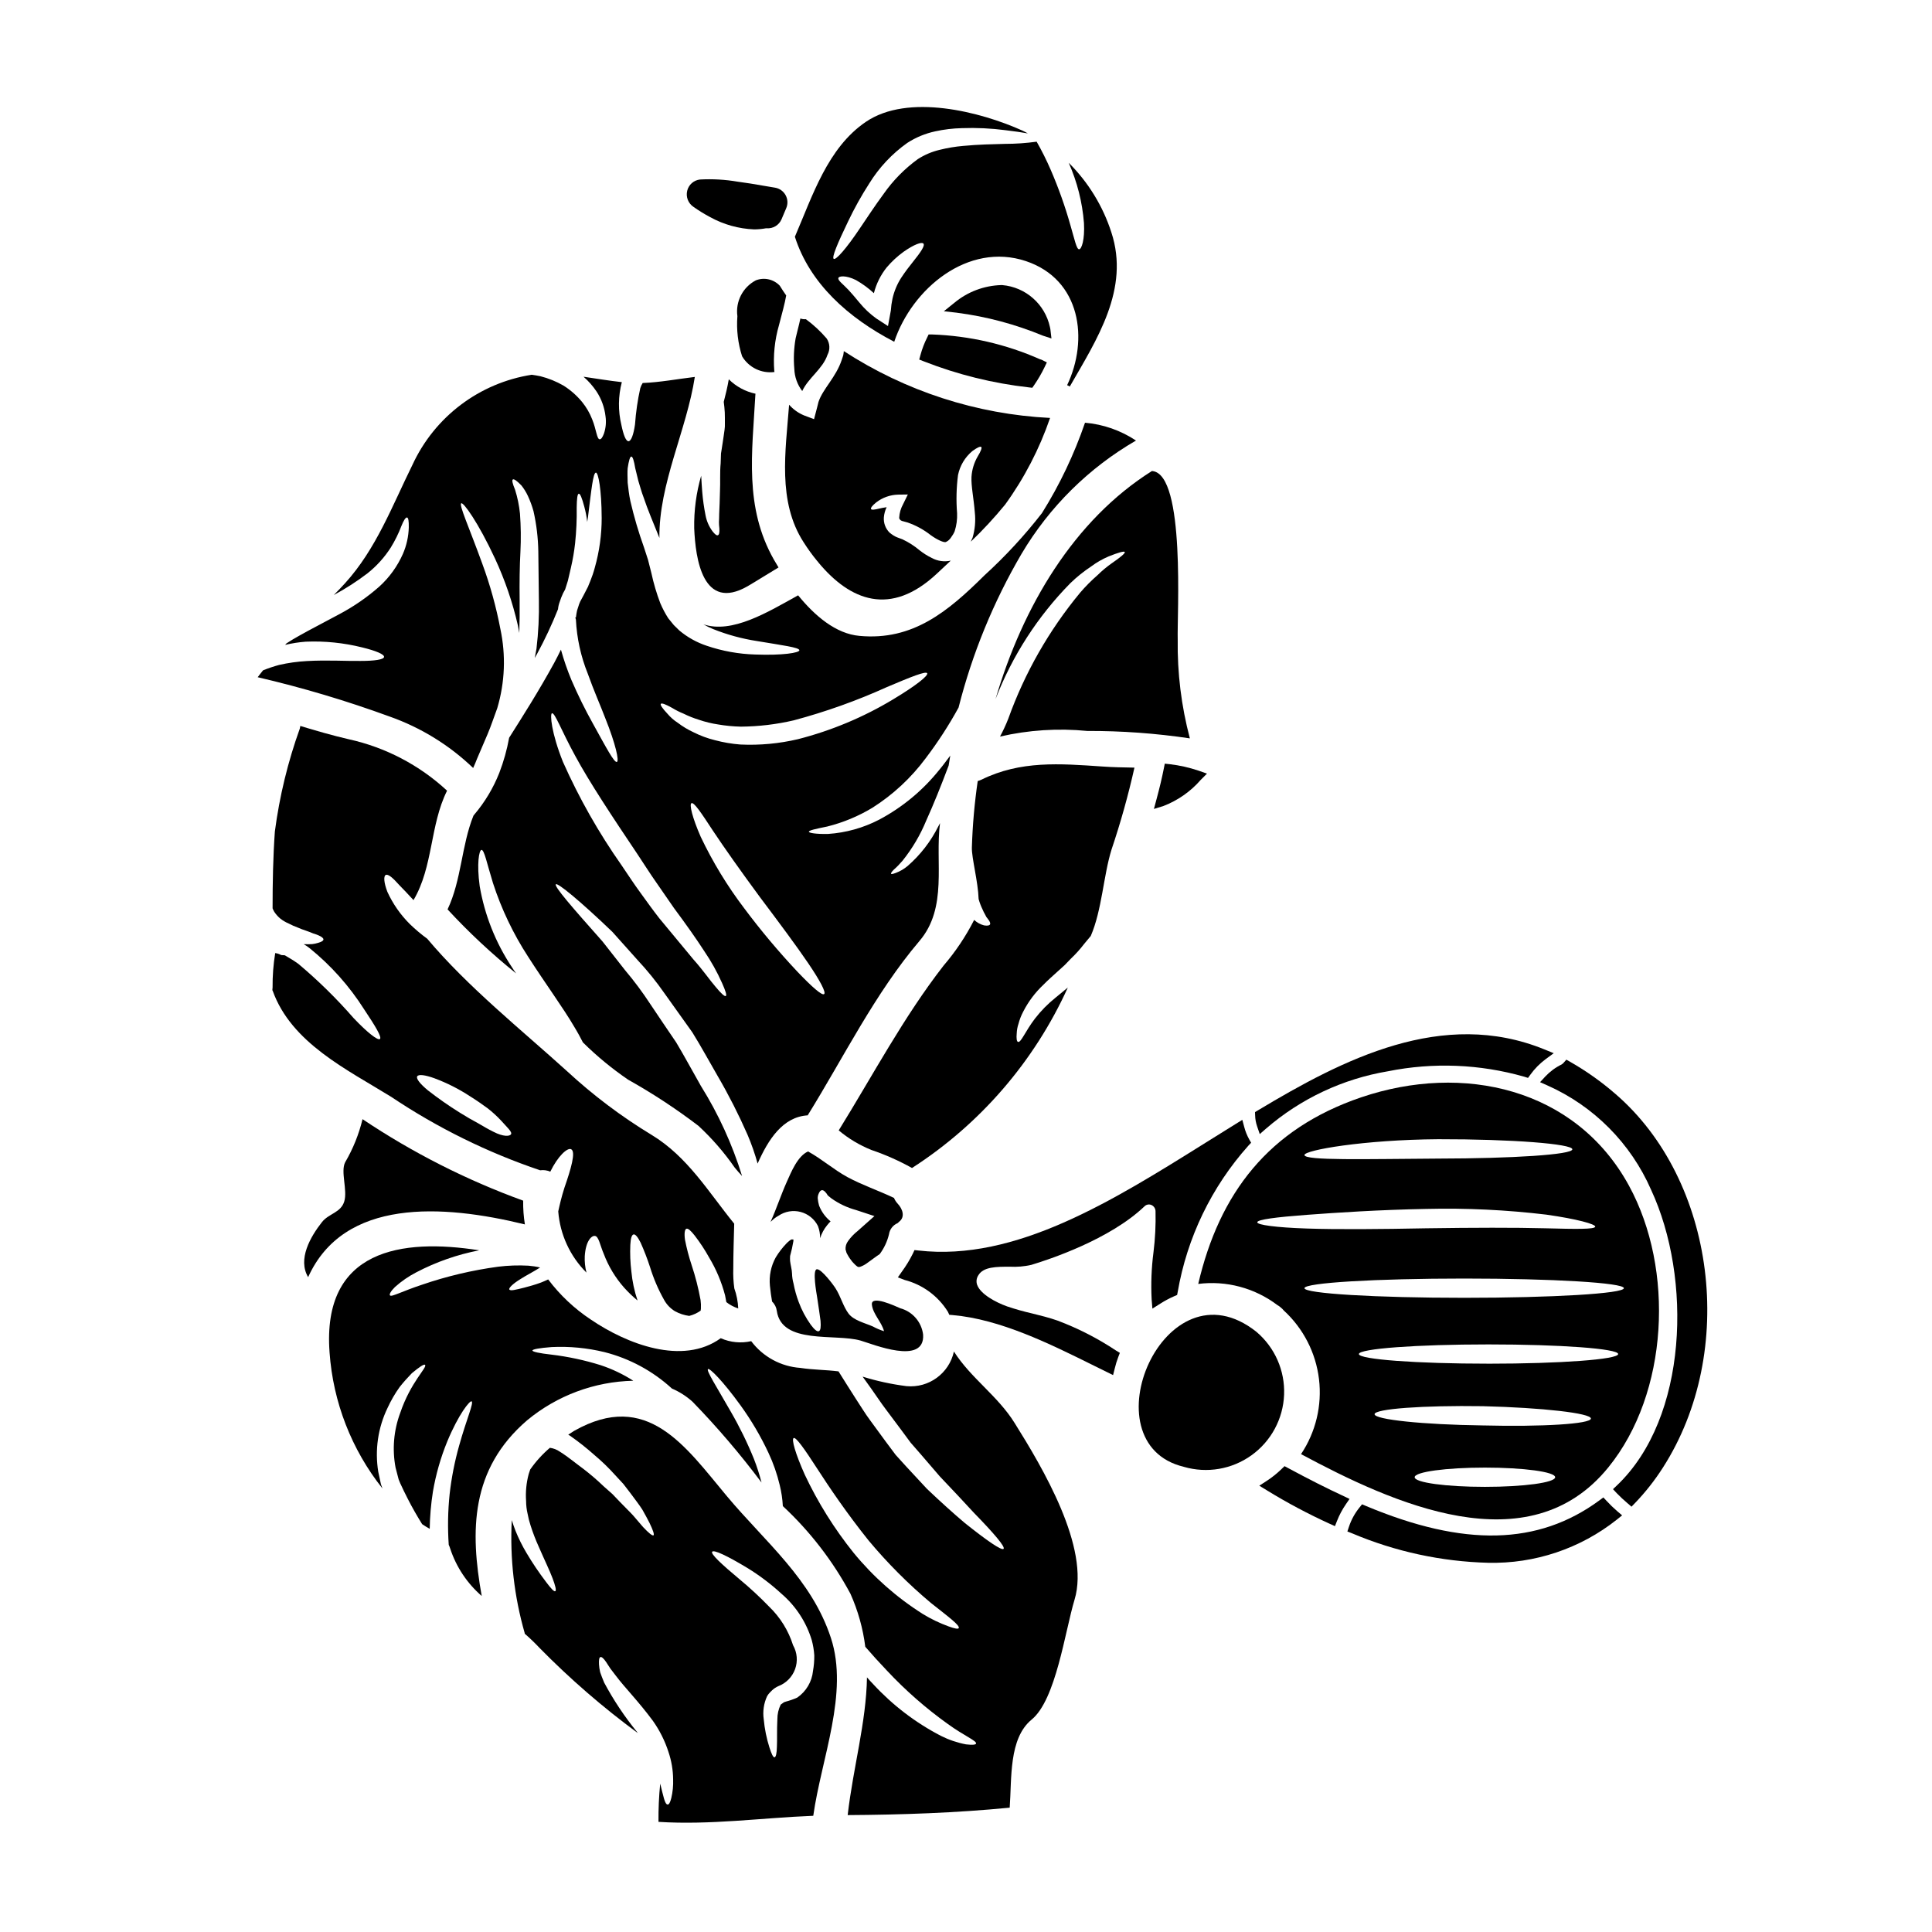 <?xml version="1.0" encoding="UTF-8"?>
<!-- Uploaded to: ICON Repo, www.svgrepo.com, Generator: ICON Repo Mixer Tools -->
<svg fill="#000000" width="800px" height="800px" version="1.1" viewBox="144 144 512 512" xmlns="http://www.w3.org/2000/svg">
 <g>
  <path d="m356.6 247.63c1.609-3.492 5.469-5.902 6.691-9.598 0.738-1.371 0.656-3.039-0.215-4.328-1.637-1.91-3.484-3.629-5.512-5.117-0.492 0.047-0.988-0.012-1.453-0.184-0.211 1-0.457 2.004-0.699 2.945-0.18 0.758-0.363 1.488-0.547 2.246l-0.004 0.004c-0.477 2.691-0.602 5.438-0.359 8.164 0.074 2.125 0.805 4.176 2.098 5.867z"/>
  <path d="m422.36 231.25-0.121-0.598c-1.324-6.074-6.453-10.574-12.648-11.102h-0.23c-4.574 0.125-8.969 1.789-12.477 4.723l-2.754 2.211 3.5 0.395-0.004 0.004c7.812 1.012 15.457 3.051 22.734 6.066l2.285 0.746z"/>
  <path d="m356.99 287.74c1.082 1.703 2.266 3.336 3.543 4.891 0.148 0.145 0.281 0.309 0.395 0.484 8.379 10.051 19.035 14.395 31.305 2.949 1.246-1.156 2.492-2.309 3.734-3.496-1.711 0.387-3.5 0.137-5.039-0.699-1.133-0.555-2.199-1.227-3.191-2.004-1.391-1.176-2.93-2.168-4.582-2.941l-1.461-0.547c-0.328-0.137-0.641-0.297-0.941-0.488-0.363-0.238-0.695-0.484-1-0.727v-0.004c-1.082-1.066-1.637-2.555-1.52-4.07 0.082-0.926 0.328-1.832 0.73-2.672-0.727 0.094-1.43 0.242-1.969 0.367-1.246 0.305-2.008 0.395-2.156 0.121-0.148-0.273 0.273-0.883 1.367-1.762 1.68-1.297 3.734-2.019 5.859-2.062l2.519-0.031-1.273 2.613h-0.004c-0.586 1.062-0.93 2.246-1.004 3.461-0.027 0.547 0.277 0.547 0.367 0.758 0.066 0.004 0.129 0.023 0.18 0.059 0.031 0.031-0.027 0.09 0.309 0.152 0.426 0.121 0.879 0.242 1.336 0.367 2.215 0.762 4.289 1.891 6.129 3.34 1.699 1.242 3.586 2.094 4.07 1.824v-0.004c0.414-0.184 0.781-0.465 1.062-0.82 0.242-0.242 0.547-0.824 0.82-1.18 0.16-0.273 0.305-0.555 0.426-0.848 0.488-1.539 0.707-3.152 0.637-4.769-0.27-3.367-0.188-6.758 0.246-10.109 0.508-2.484 1.844-4.723 3.793-6.352 1.273-0.941 2.125-1.305 2.363-1.09 0.234 0.211-0.09 1.121-0.91 2.457-0.98 1.664-1.555 3.539-1.676 5.469-0.117 2.43 0.578 5.559 0.883 9.445 0.246 2.25 0.039 4.523-0.605 6.691-0.18 0.332-0.305 0.695-0.457 1.031 3.223-3.082 6.254-6.359 9.082-9.809 5.09-7.027 9.105-14.77 11.922-22.977-19.465-0.969-38.324-7.082-54.66-17.711l-0.059 0.547-0.059 0.336v0.09l-0.062 0.242-0.031 0.059-0.059 0.211-0.277 0.824c-1.516 4.613-5.008 7.68-6.16 11.145-0.121 0.516-0.277 1.062-0.395 1.574l-0.789 3.008-2.672-1.004h0.004c-1.512-0.629-2.856-1.594-3.938-2.82-0.93 12.25-3.144 25.668 3.867 36.48z"/>
  <path d="m332.8 284.77c-0.914-1.246-1.539-2.676-1.824-4.195-0.414-2.078-0.711-4.18-0.883-6.297-0.09-1.34-0.211-2.754-0.273-4.223h0.004c-1.312 4.531-1.938 9.234-1.852 13.953 0.336 8.078 2.277 22.137 14.148 15.352 2.754-1.609 5.438-3.34 8.199-4.981-0.426-0.699-0.82-1.371-1.211-2.035-7.926-13.969-5.769-28.34-4.922-43.789 0-0.059 0.031-0.121 0.031-0.211h0.004c-2.68-0.57-5.141-1.898-7.086-3.824-0.336 2.004-0.82 3.981-1.336 5.984 0.117 0.789 0.211 1.73 0.273 2.793 0.031 0.883 0.031 1.852 0.031 2.887v-0.004c0.023 0.578-0.008 1.156-0.09 1.73-0.062 0.547-0.152 1.125-0.242 1.699-0.152 1.156-0.367 2.363-0.547 3.613l-0.152 0.945-0.027 0.727c-0.031 0.637-0.031 1.242-0.062 1.883-0.238 2.402-0.059 5.117-0.18 7.379-0.059 2.273-0.121 4.402-0.211 6.012 0 0.758-0.031 1.461-0.059 2.098h-0.008c0.004 0.598 0.043 1.195 0.117 1.789 0.062 1.031-0.059 1.668-0.395 1.789-0.332 0.125-0.812-0.258-1.449-1.074z"/>
  <path d="m352.35 222.3c-0.605-0.852-1.152-1.699-1.699-2.582-1.625-1.723-4.137-2.289-6.344-1.426-3.469 1.82-5.426 5.621-4.891 9.5-0.277 3.59 0.145 7.199 1.246 10.629 1.77 2.981 5.152 4.621 8.59 4.16 0-0.082-0.02-0.164-0.059-0.242-0.316-4.098 0.102-8.223 1.246-12.176 0.816-3.156 1.543-5.715 1.91-7.863z"/>
  <path d="m380.98 234.57c4.723-14.121 19.586-26.477 34.891-21.375 14.605 4.887 16.668 20.828 10.93 32.883 0.246 0.09 0.48 0.215 0.699 0.363 7.164-12.48 15.969-25.84 11.02-40.871-2.242-6.953-6.117-13.273-11.297-18.426 2.242 5.055 3.609 10.453 4.039 15.965 0.242 4.438-0.637 6.988-1.309 6.953-0.668-0.031-1.18-2.609-2.273-6.344v0.004c-1.41-5.012-3.156-9.918-5.223-14.695-1.105-2.559-2.352-5.055-3.734-7.477-2.777 0.379-5.578 0.574-8.379 0.578-3.219 0.09-7.016 0.148-11.117 0.543-2.09 0.18-4.16 0.527-6.195 1.035-2.059 0.484-4.019 1.316-5.797 2.461-3.492 2.535-6.539 5.629-9.02 9.156-2.461 3.34-4.527 6.531-6.348 9.203-3.641 5.438-6.344 8.441-6.918 8.078-0.574-0.367 1-4.098 3.793-9.898 1.656-3.477 3.531-6.844 5.617-10.082 2.606-4.223 6.035-7.875 10.082-10.75 2.262-1.465 4.773-2.504 7.41-3.066 2.312-0.508 4.672-0.793 7.039-0.848 3.875-0.141 7.758 0.043 11.602 0.547 2.34 0.273 4.328 0.574 5.902 0.852-0.488-0.242-0.941-0.547-1.457-0.758-11.125-5.004-30.293-9.922-41.488-2.301-10.141 6.894-14.121 19.617-18.797 30.441 3.918 12.309 14.09 21.48 26.328 27.828zm-10.176-16.371v0.004c1.727 0.977 3.332 2.148 4.785 3.492 0.633-2.477 1.781-4.797 3.375-6.801 1.332-1.574 2.852-2.984 4.523-4.191 2.824-1.969 4.766-2.641 5.223-2.156 0.488 0.547-0.758 2.34-2.731 4.797-1.004 1.242-2.125 2.703-3.188 4.328l-0.004 0.004c-1.074 1.688-1.844 3.555-2.277 5.508-0.219 1.023-0.359 2.059-0.426 3.098l-0.758 4.129-3.035-1.969v0.004c-1.715-1.227-3.258-2.676-4.586-4.312-1.121-1.34-2.004-2.402-2.824-3.277-1.574-1.672-2.883-2.523-2.699-3.188 0.129-0.527 1.98-0.77 4.621 0.535z"/>
  <path d="m327.76 198.81c1.418 1 2.894 1.91 4.426 2.723 3.578 1.977 7.562 3.09 11.645 3.258 1.066 0 2.133-0.102 3.18-0.297h0.18c1.676 0.129 3.246-0.82 3.914-2.359l1.242-2.934c0.492-1.117 0.438-2.394-0.148-3.465-0.582-1.07-1.625-1.809-2.828-2.004l-3.07-0.516c-2.207-0.395-4.434-0.754-6.836-1.074h-0.004c-3.285-0.559-6.621-0.75-9.949-0.57-1.645 0.18-3.004 1.367-3.394 2.977-0.398 1.625 0.258 3.324 1.645 4.262z"/>
  <path d="m381.89 462.98c-0.414-0.445-0.742-0.961-0.973-1.52-4.098-1.945-8.41-3.402-12.328-5.512-3.672-2.004-6.801-4.797-10.445-6.801-2.789 1.211-4.523 5.586-5.617 8.016-1.574 3.496-2.754 7.168-4.328 10.66l-0.004-0.004c0.125-0.129 0.254-0.25 0.395-0.363 0.516-0.5 1.098-0.93 1.727-1.273 1.715-1.164 3.844-1.531 5.844-1.008 2.004 0.523 3.68 1.887 4.606 3.738 0.391 1.027 0.582 2.121 0.574 3.219 0.395-1.25 1.023-2.414 1.852-3.43 0.305-0.395 0.605-0.699 0.914-1.031-1.355-1.102-2.402-2.535-3.039-4.16-0.18-0.625-0.301-1.266-0.359-1.914-0.016-0.406 0.059-0.809 0.211-1.18 0.238-0.605 0.516-0.941 0.852-1.004 0.336-0.062 0.727 0.18 1.121 0.699 0.242 0.211 0.367 0.664 0.668 0.852 0.238 0.18 0.484 0.395 0.789 0.637 1.969 1.395 4.168 2.434 6.496 3.066l4.887 1.609-4.434 3.938h0.004c-0.973 0.762-1.832 1.664-2.551 2.672-0.5 0.66-0.738 1.48-0.668 2.305 0.184 0.336 0.121 0.668 0.395 1.094 0.219 0.418 0.461 0.824 0.73 1.215l0.637 0.852 0.426 0.457v-0.004c0.215 0.238 0.449 0.465 0.695 0.668 0.367 0.211 0.277 0.363 0.91 0.273 0.746-0.258 1.445-0.637 2.066-1.121 1.18-0.824 2.246-1.672 3.188-2.277v-0.004c1.172-1.562 2.008-3.352 2.461-5.254 0.195-1.312 1.059-2.426 2.281-2.941 0.121-0.133 0.254-0.254 0.391-0.367 1.664-1.262 0.965-3.379-0.371-4.801z"/>
  <path d="m570.25 532.84c15.941-19.648 17.551-52.473 5.438-74.637-14.168-25.93-44.031-32.52-70.934-23.41-24.625 8.352-37.621 25.508-43.211 49.465v-0.004c7.445-0.945 14.965 1.062 20.953 5.59 0.344 0.188 0.664 0.414 0.949 0.68 0.285 0.219 0.539 0.477 0.762 0.758 5.184 4.754 8.5 11.207 9.34 18.191 0.84 6.984-0.848 14.039-4.758 19.887 24.176 12.953 60.297 29.621 81.461 3.481zm-32.734 5.191c-10.262 0-18.613-1.125-18.613-2.551s8.352-2.551 18.613-2.551 18.617 1.121 18.617 2.551-8.352 2.551-18.617 2.551zm-0.574-16.277c-15.852-0.211-28.664-1.551-28.664-2.977s12.875-2.363 28.699-2.125c15.82 0.395 28.629 1.852 28.629 3.277-0.004 1.434-12.848 2.219-28.664 1.824zm1.52-16.367c-18.98 0-34.344-1.125-34.344-2.551 0-1.426 15.352-2.551 34.344-2.551 18.996 0 34.371 1.121 34.371 2.551-0.004 1.43-15.391 2.555-34.371 2.555zm-13.332-59.484c19.68-0.031 35.527 1.242 35.559 2.672s-15.945 2.43-35.5 2.461c-19.402 0.121-35.426 0.574-35.496-0.941 0-1.293 15.605-4.047 35.438-4.191zm-47.945 22.016c0-0.727 5.039-1.367 13.086-1.969 8.051-0.602 19.25-1.34 31.699-1.574h0.004c10.637-0.254 21.281 0.254 31.848 1.52 8.109 1.152 13.027 2.519 12.934 3.188-0.117 0.727-5.16 0.637-13.207 0.426-8.047-0.211-19.191-0.18-31.52 0-12.328 0.242-23.535 0.336-31.699 0.062-8.164-0.27-13.145-0.957-13.145-1.652zm12.508 17.461c0-1.43 18.949-2.551 42.328-2.551s42.328 1.121 42.328 2.551c0 1.43-18.949 2.551-42.328 2.551s-42.328-1.125-42.328-2.551z"/>
  <path d="m452.68 346.38-0.27 1.352c-0.473 2.402-1.082 4.969-1.918 8.07l-0.691 2.574 2.551-0.789c3.793-1.465 7.172-3.832 9.84-6.898l1.672-1.672-2.242-0.789c-2.461-0.828-5.004-1.402-7.586-1.707z"/>
  <path d="m407.83 329.25c4.445-11.48 11.191-21.926 19.824-30.703 1.695-1.645 3.543-3.125 5.512-4.43 1.422-1.059 2.957-1.941 4.586-2.641 2.641-1.062 4.191-1.488 4.328-1.18s-1.062 1.336-3.402 2.945v-0.004c-1.359 0.953-2.641 2.019-3.824 3.188-1.648 1.434-3.191 2.988-4.613 4.648-8.234 9.945-14.68 21.246-19.039 33.402-0.633 1.617-1.367 3.191-2.188 4.723 7.57-1.742 15.375-2.246 23.109-1.488 9.105-0.031 18.199 0.629 27.203 1.969-2.262-8.547-3.348-17.363-3.219-26.203-0.211-6.137 2.125-43.691-6.691-44.637-0.031 0-0.059-0.027-0.121-0.027-20.727 13.035-34.27 35.961-41.465 60.438z"/>
  <path d="m354.26 472.9v-0.426h-0.578c-0.18 0.113-0.352 0.234-0.516 0.367-0.277 0.223-0.543 0.465-0.789 0.727-1.059 1.109-1.996 2.332-2.793 3.644-1.27 2.293-1.809 4.922-1.547 7.531 0.148 1.547 0.363 2.977 0.574 4.191 0.691 0.648 1.129 1.516 1.246 2.457 1.309 9.02 15.488 5.953 22.199 7.871 3.148 0.914 17.094 6.691 16.578-1.574-0.406-3.34-2.797-6.102-6.043-6.984-1.273-0.547-7.836-3.644-7.531-0.941 0.273 2.488 2.578 4.555 3.215 7.016h0.004c-1.023-0.312-2.012-0.73-2.945-1.242-2.035-0.914-5.07-1.574-6.469-3.434-1.398-1.859-2.098-4.586-3.402-6.621-0.488-0.82-3.824-5.312-5.012-5.117-1.184 0.195-0.09 6.297 0.09 7.379 0.395 2.551 0.695 4.723 0.91 6.297 0.121 1.574 0.031 2.551-0.453 2.731-0.484 0.18-1.18-0.426-2.156-1.73l0.004 0.004c-1.324-1.855-2.394-3.875-3.188-6.012-0.598-1.586-1.055-3.223-1.367-4.887-0.242-0.863-0.375-1.754-0.395-2.648-0.027-1.062-0.395-2.215-0.516-3.336-0.027-0.434-0.027-0.871 0-1.309 0.363-1.301 0.656-2.621 0.879-3.953z"/>
  <path d="m413.9 415.35c0.293-1.137 0.723-2.238 1.273-3.277 1.367-2.672 3.188-5.086 5.375-7.137 1.152-1.18 2.398-2.273 3.672-3.43l1.914-1.73c0.578-0.605 1.156-1.18 1.73-1.789h0.004c1.254-1.195 2.41-2.484 3.461-3.859 0.516-0.605 1-1.215 1.516-1.824l0.211-0.242c2.977-6.859 3.375-16.09 5.512-22.922 2.402-7.125 4.43-14.375 6.074-21.711-2.856-0.062-5.738-0.09-8.594-0.305-11.145-0.758-21.59-1.609-31.945 3.492h0.004c-0.324 0.148-0.66 0.27-1 0.367-0.852 5.844-1.371 11.734-1.551 17.641-0.059 2.789 1.641 8.984 1.789 13.633 0.262 0.941 0.605 1.855 1.035 2.734 0.199 0.48 0.434 0.945 0.695 1.395 0.168 0.414 0.406 0.793 0.703 1.121 0.547 0.668 0.758 1.18 0.574 1.488-0.184 0.309-0.727 0.367-1.547 0.242v0.004c-0.992-0.254-1.898-0.754-2.641-1.457-2.211 4.348-4.934 8.414-8.109 12.113-10.598 13.633-18.703 28.996-27.785 43.664 2.594 2.18 5.516 3.93 8.66 5.191 3.727 1.262 7.328 2.863 10.762 4.777 18.074-11.641 32.41-28.242 41.293-47.82-1.121 0.91-2.215 1.824-3.246 2.672-2.035 1.629-3.871 3.496-5.469 5.559-2.578 3.371-3.734 6.496-4.496 6.164-0.332-0.094-0.453-0.914-0.332-2.277l0.004-0.004c0.031-0.84 0.184-1.672 0.453-2.473z"/>
  <path d="m419.64 239.22c-9.035-4.004-18.754-6.238-28.629-6.582h-0.918l-0.395 0.82 0.004-0.004c-0.734 1.457-1.32 2.984-1.75 4.559l-0.348 1.27 1.227 0.484h0.004c8.945 3.508 18.312 5.824 27.859 6.898l0.875 0.098 0.5-0.719c1.031-1.492 1.945-3.062 2.731-4.695l0.629-1.312-1.301-0.648h0.004c-0.152-0.086-0.32-0.141-0.492-0.168z"/>
  <path d="m396.8 502.17c-1.273 5.793-6.664 9.727-12.57 9.172-3.941-0.5-7.832-1.34-11.625-2.519 0.789 1.09 1.547 2.152 2.363 3.305 1.246 1.73 2.402 3.543 3.797 5.375 1.336 1.758 2.672 3.582 4.066 5.438 0.852 1.121 1.672 2.246 2.492 3.371 0.91 1.031 1.824 2.066 2.703 3.098 1.727 2.035 3.43 3.981 5.039 5.859 3.402 3.582 6.469 6.832 9.02 9.625 5.309 5.438 8.379 9.055 7.871 9.57-0.508 0.516-4.402-2.156-10.324-6.894-2.914-2.461-6.297-5.512-9.988-9.016-1.727-1.883-3.543-3.824-5.438-5.859-0.941-1.031-1.883-2.094-2.856-3.148-0.852-1.125-1.73-2.305-2.609-3.492-1.43-1.945-2.824-3.824-4.16-5.68-1.34-1.789-2.461-3.703-3.644-5.469-1.699-2.641-3.246-5.117-4.723-7.477-3.336-0.426-6.691-0.395-10.082-0.914l0.004-0.004c-5.176-0.352-9.941-2.938-13.059-7.086-2.703 0.613-5.539 0.34-8.074-0.785-10.113 7.316-24.93 1.52-34.438-4.949-4.34-2.875-8.16-6.469-11.293-10.629-0.637 0.305-1.273 0.574-1.887 0.82-1.699 0.637-3.148 1-4.371 1.336-2.398 0.609-3.762 0.941-4.039 0.516-0.211-0.363 0.852-1.488 3.039-2.82 1.367-0.883 3.246-1.824 5.117-3.008v-0.004c-1.016-0.242-2.055-0.402-3.098-0.484-2.676-0.145-5.359-0.055-8.016 0.273-6.894 0.93-13.676 2.535-20.254 4.797-2.582 0.852-4.555 1.668-5.902 2.188-1.352 0.52-2.305 0.91-2.519 0.605-0.211-0.305 0.211-1.094 1.34-2.215 1.707-1.527 3.606-2.836 5.644-3.887 5.242-2.746 10.859-4.711 16.672-5.832-20.469-3.219-41.691-0.305-39.66 27.055v0.004c0.926 13.164 5.82 25.742 14.031 36.074l-0.309-0.824-0.117-0.363-0.031-0.152-0.062-0.273-0.117-0.578c-0.152-0.758-0.336-1.488-0.488-2.246-0.938-5.762-0.082-11.672 2.461-16.926 0.891-1.949 1.969-3.812 3.219-5.555 1.012-1.27 2.086-2.484 3.219-3.644 2.035-1.699 3.246-2.492 3.492-2.215 0.695 0.637-3.797 4.496-6.59 12.785v-0.004c-1.711 4.617-2.133 9.613-1.215 14.453 0.18 0.727 0.367 1.488 0.578 2.215l0.238 0.91 0.395 0.973c0.605 1.34 1.305 2.754 2.035 4.191 1.121 2.215 2.43 4.496 3.793 6.691 0.637 0.426 1.309 0.852 2.004 1.242h0.004c0.051-3.293 0.336-6.582 0.848-9.84 0.777-4.559 2.047-9.016 3.797-13.297 3.039-7.316 5.953-10.84 6.438-10.66 0.695 0.305-1.309 4.644-3.277 11.723-1.188 4.203-2.031 8.5-2.523 12.84-0.465 4.473-0.547 8.973-0.242 13.457 0.16 0.332 0.289 0.676 0.395 1.031 1.598 4.856 4.484 9.191 8.348 12.539-3.094-17.215-3.035-33.613 12.055-46.578h0.004c7.922-6.555 17.832-10.242 28.113-10.461-2.703-1.73-5.613-3.121-8.66-4.129-4.246-1.328-8.605-2.262-13.023-2.793-3.25-0.363-5.043-0.758-5.043-1.09 0-0.332 1.824-0.668 5.074-0.914 4.715-0.23 9.441 0.223 14.027 1.34 6.66 1.691 12.797 5.008 17.859 9.652 2 0.855 3.848 2.035 5.461 3.492 6.547 6.738 12.652 13.891 18.285 21.41-0.543-2.117-1.211-4.195-2.004-6.227-1.75-4.32-3.801-8.512-6.137-12.543-3.938-6.891-6.559-10.93-6.043-11.297 0.426-0.305 3.856 3.039 8.625 9.629 2.859 3.957 5.34 8.172 7.406 12.594 1.285 2.734 2.281 5.598 2.977 8.535 0.449 1.82 0.727 3.684 0.824 5.559 7.203 6.703 13.254 14.551 17.91 23.223 2 4.465 3.328 9.199 3.938 14.055 1.789 2.066 3.676 4.16 5.738 6.316 4.898 5.238 10.305 9.977 16.137 14.148 4.328 3.148 7.715 4.465 7.477 5.191-0.09 0.336-1.031 0.395-2.641 0.211l0.004 0.004c-2.312-0.438-4.547-1.191-6.648-2.246-6.758-3.504-12.852-8.16-18.008-13.754-0.547-0.578-1.094-1.152-1.609-1.762-0.211 11.992-3.644 23.777-5.117 36.5 14.332-0.09 28.664-0.574 42.938-1.969 0.574-7.625-0.309-18.344 5.828-23.352 6.434-5.281 8.805-23.289 11.355-31.758 4.188-13.816-8.535-35.102-15.883-46.84-4.477-7.207-11.582-11.852-16.078-18.93zm-1.488 72.816h0.004c-2.352-0.859-4.609-1.949-6.742-3.25-6.957-4.391-13.16-9.875-18.371-16.242-5.113-6.367-9.457-13.32-12.934-20.707-2.523-5.648-3.543-9.355-2.945-9.688 0.598-0.332 2.856 2.856 6.164 7.981 3.309 5.129 7.953 11.996 13.695 19.16 4.996 5.988 10.512 11.52 16.488 16.531 4.676 3.703 7.773 5.984 7.406 6.691-0.148 0.312-1.121 0.133-2.762-0.477z"/>
  <path d="m569.8 541.79-0.898-0.957-1.055 0.789c-16.203 11.91-35.863 12.371-61.863 1.469l-1.027-0.434-0.695 0.871v-0.004c-1.207 1.496-2.141 3.191-2.754 5.012l-0.438 1.32 1.262 0.496c11.41 4.832 23.633 7.477 36.02 7.801 12.371 0.297 24.453-3.758 34.145-11.453l1.383-1.117-1.355-1.152v-0.004c-0.957-0.824-1.867-1.707-2.723-2.637z"/>
  <path d="m572.09 433.89c-3.699-3.215-7.703-6.055-11.957-8.484l-1.027-0.582-0.789 0.883v-0.004c-0.141 0.156-0.301 0.285-0.48 0.395-1.617 0.789-3.074 1.863-4.305 3.172l-1.402 1.52 1.891 0.836c12.328 5.469 22.156 15.359 27.551 27.719 10.836 23.328 9.793 60.355-9.055 78.293l-1.059 1.008 0.996 1.066c0.902 0.934 1.855 1.824 2.848 2.66l1.059 0.918 0.973-1.008c2.75-2.863 5.207-5.992 7.344-9.336 19.777-30.805 14.004-76.16-12.586-99.055z"/>
  <path d="m500.09 540.49c-4.461-2.066-9.137-4.43-14.715-7.43l-0.957-0.512-0.789 0.754h0.004c-1.207 1.176-2.523 2.231-3.938 3.148l-1.969 1.277 1.992 1.215v0.004c5.363 3.293 10.922 6.254 16.648 8.863l1.41 0.637 0.57-1.441c0.605-1.523 1.375-2.977 2.301-4.328l0.992-1.441z"/>
  <path d="m336.65 540.52c-11.055-13.242-21.105-28.301-40.508-17.32-0.543 0.336-1.031 0.668-1.547 1l0.457 0.277h-0.004c2.277 1.586 4.457 3.309 6.527 5.16 1.898 1.594 3.684 3.32 5.344 5.164l2.277 2.461c0.664 0.852 1.305 1.699 1.914 2.488 1.18 1.609 2.305 3.039 3.125 4.328 0.758 1.34 1.398 2.523 1.887 3.496 0.941 1.941 1.336 3.125 1.062 3.305s-1.246-0.574-2.754-2.184c-0.727-0.82-1.574-1.824-2.578-3.008-1.004-1.121-2.246-2.273-3.543-3.641l-2.004-2.098c-0.758-0.695-1.551-1.398-2.402-2.125l0.004-0.004c-1.695-1.625-3.481-3.152-5.344-4.582-1.969-1.426-4.039-3.188-6.195-4.523-0.785-0.551-1.691-0.906-2.641-1.031-1.977 1.688-3.731 3.617-5.215 5.75-0.121 0.395-0.277 0.789-0.395 1.18-0.633 2.344-0.867 4.777-0.695 7.199 0.004 1.125 0.137 2.242 0.395 3.34 0.188 1.047 0.453 2.082 0.785 3.098 0.613 1.934 1.344 3.832 2.184 5.68 1.488 3.43 2.887 6.297 3.644 8.316 0.758 2.019 1.062 3.25 0.727 3.434-0.336 0.18-1.152-0.727-2.461-2.461h0.004c-1.867-2.449-3.59-5.004-5.16-7.652-1.121-1.875-2.098-3.836-2.914-5.863-0.336-0.91-0.695-1.824-1-2.856v0.004c-0.523 10.102 0.637 20.219 3.426 29.941v0.148c1.395 1.207 2.723 2.484 3.981 3.828 8.047 8.18 16.734 15.703 25.977 22.5l-0.184-0.277v0.004c-3.32-4.07-6.238-8.453-8.715-13.09-0.426-1.031-0.789-1.941-1.062-2.754-0.16-0.68-0.262-1.367-0.305-2.062-0.059-1.152 0.031-1.824 0.367-1.945 0.336-0.121 0.852 0.336 1.516 1.309 0.336 0.457 0.668 1.09 1.125 1.727 0.457 0.637 0.973 1.246 1.488 1.945 2.246 3.008 6.012 6.801 9.777 11.902 1.785 2.516 3.18 5.293 4.129 8.23 0.797 2.356 1.219 4.828 1.242 7.316 0.059 1.652-0.105 3.309-0.484 4.918-0.273 1.121-0.605 1.73-0.941 1.73-0.789 0.027-1.152-2.215-2.004-5.559l0.004 0.004c-0.336 3.371-0.488 6.758-0.457 10.145 13.695 0.879 27.328-1.062 41.02-1.609 2.125-15.152 9.473-32.551 4.676-47.125-5.086-15.566-17.41-25.434-27.551-37.559zm22.805 46.285c-0.281 2.863-1.816 5.457-4.188 7.086-0.984 0.434-2 0.789-3.039 1.062-0.18 0.121-0.336 0-0.789 0.395l-0.547 0.395h0.004c-0.59 1.199-0.891 2.516-0.883 3.852-0.152 2.949-0.031 5.512-0.121 7.258-0.031 1.789-0.273 2.824-0.637 2.856-0.367 0.027-0.789-0.879-1.336-2.578-0.777-2.441-1.285-4.957-1.52-7.504-0.301-2.078 0.008-4.195 0.883-6.106l0.336-0.516 0.18-0.211c0.086-0.125 0.188-0.238 0.301-0.336 0.031-0.059 0.547-0.543 0.547-0.543 0.477-0.441 1.02-0.797 1.609-1.062 2.074-0.785 3.699-2.438 4.453-4.519 0.754-2.086 0.559-4.394-0.535-6.324-1.227-3.887-3.41-7.406-6.344-10.234-2.477-2.562-5.094-4.984-7.84-7.258-4.766-3.981-7.684-6.691-7.258-7.289s3.938 1.035 9.383 4.328h0.004c3.231 1.992 6.262 4.289 9.051 6.863 3.758 3.242 6.516 7.488 7.957 12.234 0.355 1.32 0.582 2.676 0.668 4.039 0.016 1.379-0.098 2.758-0.34 4.113z"/>
  <path d="m424.29 493.98c-2.254-0.789-4.57-1.363-6.809-1.914h-0.004c-2.219-0.508-4.414-1.125-6.57-1.852-3.117-1.113-7.062-3.273-7.945-5.695h-0.004c-0.305-0.852-0.191-1.797 0.312-2.551 1.344-2.285 4.816-2.269 8.32-2.277 1.914 0.105 3.836-0.059 5.707-0.484 4.723-1.418 20.785-6.715 29.988-15.5 0.461-0.484 1.172-0.637 1.793-0.395 0.672 0.27 1.125 0.914 1.148 1.637 0.09 3.664-0.09 7.324-0.547 10.961-0.535 4.129-0.695 8.301-0.48 12.465l0.199 2.426 2.055-1.297c1.199-0.773 2.461-1.445 3.773-2.016l0.719-0.305 0.152-0.766c2.484-14.43 8.973-27.875 18.727-38.793l0.734-0.789-0.535-0.941h0.004c-0.562-1.008-0.992-2.086-1.285-3.207l-0.516-1.914-1.684 1.043c-2.656 1.641-5.316 3.305-7.981 4.973-24.797 15.508-50.418 31.547-76.152 28.609l-1.059-0.117-0.449 0.965h-0.004c-0.82 1.656-1.785 3.234-2.875 4.723l-1.078 1.543 1.75 0.676v0.004c4.785 1.227 8.914 4.258 11.516 8.457l0.359 0.789 0.867 0.07c12.625 1.082 25.797 7.617 37.422 13.383l5.117 2.523 0.449-1.773v-0.004c0.242-1.016 0.547-2.012 0.918-2.988l0.43-1.125-1.02-0.621c-4.84-3.219-10.027-5.875-15.465-7.922z"/>
  <path d="m476.97 496.95c-24.402-19.402-45.152 29.574-19.25 35.77l-0.004 0.004c6.137 1.793 12.758 0.664 17.949-3.066 5.195-3.731 8.379-9.648 8.633-16.035 0.254-6.391-2.449-12.539-7.328-16.672z"/>
  <path d="m287.16 454.14c0.906-0.129 1.832-0.004 2.672 0.363 2.035-4.16 4.523-6.406 5.512-5.953 1.336 0.637-0.062 5.312-1.762 10.203-0.789 2.461-1.273 4.586-1.637 6.254v0.031l-0.004 0.004c0.477 6.125 3.129 11.875 7.481 16.215-0.367-1.414-0.52-2.871-0.457-4.328 0.242-4.008 1.758-5.465 2.641-5.402 1.062 0.031 1.398 2.461 2.398 4.766v-0.004c1.238 3.293 3.074 6.328 5.406 8.961 1.098 1.219 2.281 2.356 3.543 3.398-0.844-2.508-1.395-5.106-1.641-7.742-0.281-2.324-0.375-4.672-0.273-7.012 0.09-1.672 0.363-2.641 0.852-2.754s1.121 0.668 1.883 2.184c0.941 2.109 1.773 4.266 2.488 6.465 0.918 2.988 2.148 5.867 3.676 8.598 0.688 1.293 1.715 2.375 2.973 3.125 1.164 0.629 2.43 1.039 3.738 1.215 1.09-0.27 2.117-0.746 3.031-1.398 0.039-0.18 0.062-0.363 0.066-0.547 0.039-0.758 0.012-1.523-0.094-2.277-0.566-3.129-1.355-6.211-2.359-9.23-0.734-2.207-1.32-4.457-1.766-6.738-0.238-1.699-0.059-2.793 0.395-2.918 0.453-0.121 1.18 0.547 2.184 1.824 1.418 1.844 2.699 3.793 3.828 5.828 1.875 3.121 3.297 6.496 4.219 10.023 0.121 0.574 0.242 1.18 0.336 1.789 0.945 0.73 2.012 1.297 3.148 1.668-0.074-1.812-0.426-3.606-1.035-5.312-0.242-1.75-0.336-3.516-0.273-5.281 0-3.938 0.148-7.894 0.242-11.871-6.863-8.441-12.328-17.734-21.895-23.535-8.004-4.852-15.5-10.496-22.375-16.852-12.055-10.93-26.371-22.375-37.078-35.129-1.617-1.176-3.148-2.465-4.586-3.859-2.492-2.469-4.519-5.371-5.977-8.562-0.941-2.461-1.035-4.129-0.457-4.465 0.637-0.363 1.914 0.758 3.582 2.641 1.062 1.062 2.363 2.461 3.797 4.012 5.25-8.867 4.328-19.859 8.895-29-7.324-6.789-16.328-11.496-26.082-13.637-4.328-1-8.594-2.242-12.812-3.519-0.031 0.211-0.062 0.426-0.121 0.664v0.004c-3.18 8.836-5.398 17.988-6.621 27.301-0.484 6.801-0.605 13.57-0.605 20.371 0.121 0.305 0.262 0.598 0.426 0.883 0.438 0.668 0.965 1.27 1.574 1.789 0.379 0.309 0.785 0.586 1.211 0.82 0.352 0.207 0.719 0.391 1.094 0.547 0.773 0.41 1.578 0.766 2.402 1.062 0.703 0.309 1.422 0.582 2.152 0.816 0.668 0.242 1.273 0.457 1.824 0.699v0.004c0.516 0.156 1.02 0.34 1.52 0.547 0.82 0.363 1.273 0.727 1.273 1.062 0 0.336-0.516 0.668-1.398 0.91-0.512 0.16-1.039 0.27-1.574 0.332-0.668 0.031-1.398 0.059-2.246 0.031 0.555 0.309 1.082 0.664 1.574 1.062 5.656 4.578 10.527 10.043 14.426 16.188 2.977 4.465 4.766 7.406 4.188 7.871-0.516 0.453-3.219-1.574-7.016-5.59-4.488-5.148-9.371-9.938-14.605-14.332-0.75-0.547-1.531-1.055-2.336-1.516l-1.152-0.695c-0.211-0.152-0.852 0-1.18-0.18l-0.004-0.004c-0.453-0.238-0.949-0.391-1.457-0.457-0.492 3.012-0.723 6.059-0.695 9.109-0.004 0.242-0.027 0.484-0.062 0.727 0.039 0.047 0.066 0.098 0.09 0.152 4.953 13.848 19.738 20.891 31.461 28.145v0.004c12.23 8.191 25.492 14.727 39.438 19.434zm-27.945-24.352c3.273 1.223 6.402 2.809 9.324 4.723 1.699 1.062 3.277 2.156 4.723 3.219v0.004c1.266 0.988 2.449 2.074 3.543 3.246 1.488 1.699 3.008 2.981 2.613 3.617-0.336 0.543-1.969 0.727-4.723-0.699-1.242-0.605-2.641-1.43-3.977-2.215-1.551-0.82-3.219-1.789-4.922-2.856h0.004c-2.918-1.816-5.734-3.789-8.445-5.906-2.035-1.699-3.125-3.066-2.793-3.672 0.332-0.605 2.082-0.406 4.66 0.539z"/>
  <path d="m269.39 347.53c0.363-0.82 0.727-1.641 1.062-2.523 0.91-2.094 1.824-4.25 2.754-6.434 0.934-2.184 1.699-4.586 2.582-6.922v-0.004c2.019-6.805 2.301-14.008 0.82-20.949-1.121-5.894-2.723-11.688-4.801-17.32-3.523-9.719-6.254-15.637-5.559-16.004 0.547-0.305 4.438 4.981 8.926 14.637l0.004 0.004c2.637 5.691 4.676 11.645 6.074 17.762 0.121 0.637 0.242 1.305 0.367 1.969 0.09-2.793 0.121-5.68 0.09-8.805-0.059-4.465 0-8.926 0.211-12.754 0.164-3.352 0.125-6.707-0.121-10.051-0.215-2.168-0.656-4.305-1.309-6.379-0.664-1.574-0.879-2.519-0.574-2.699 0.305-0.18 1.062 0.363 2.246 1.574h0.004c0.684 0.859 1.262 1.797 1.727 2.789 0.605 1.305 1.102 2.656 1.488 4.039 0.793 3.519 1.223 7.113 1.277 10.723 0.027 3.918 0.09 8.227 0.148 12.754h0.004c0.086 4.34-0.125 8.68-0.641 12.988-0.152 0.852-0.305 1.668-0.457 2.461 0.211-0.367 0.395-0.73 0.609-1.094h0.004c2.082-3.836 3.938-7.793 5.551-11.844 0.059-0.645 0.203-1.277 0.426-1.883 0.262-0.82 0.574-1.621 0.941-2.402 0.152-0.305 0.336-0.605 0.52-0.941 0.238-0.758 0.484-1.547 0.727-2.305 0.273-1.215 0.547-2.402 0.82-3.523 0.488-2.113 0.855-4.25 1.094-6.406 0.332-3.156 0.477-6.328 0.426-9.504 0.031-2.277 0.18-3.586 0.547-3.644 0.367-0.059 0.852 1.121 1.457 3.402 0.367 1.332 0.633 2.695 0.785 4.07 0.062-0.457 0.152-0.941 0.215-1.398 0.879-7.086 1.336-11.664 2.094-11.664 0.637 0.031 1.488 4.465 1.52 11.934l0.004 0.004c0.008 4.477-0.605 8.93-1.824 13.238-0.328 1.23-0.734 2.438-1.215 3.613l-0.363 0.879-0.094 0.215-0.027 0.117-0.121 0.277-0.242 0.457c-0.305 0.605-0.637 1.211-0.941 1.82l-0.883 1.641-0.273 0.668c-0.184 0.574-0.367 1.121-0.547 1.699-0.059 0.273-0.09 0.547-0.152 0.789l-0.148 1.035h-0.211l0.09 0.117 0.121 0.457c0.242 4.918 1.305 9.762 3.148 14.332 1.574 4.438 3.34 8.383 4.644 11.809 2.754 6.863 3.707 11.328 3.07 11.57-0.699 0.273-2.824-3.766-6.297-10.051l-0.004-0.004c-2.109-3.773-4.023-7.656-5.738-11.629-1.098-2.633-2.027-5.328-2.793-8.078-0.574 1.18-1.152 2.363-1.789 3.523-4.129 7.531-8.348 14.168-11.934 19.828l-0.004 0.004c-0.574 3.18-1.449 6.301-2.613 9.32-1.586 4.008-3.812 7.731-6.602 11.02l-0.242 0.305c-3.188 7.894-3.148 17.004-6.859 24.84 5.629 6.094 11.703 11.77 18.168 16.969-0.395-0.578-0.789-1.094-1.152-1.699-4.301-6.477-7.195-13.777-8.504-21.438-0.824-6.043-0.152-9.469 0.453-9.594 0.758-0.121 1.461 3.582 3.066 8.773 2.231 6.879 5.356 13.43 9.293 19.496 4.617 7.195 9.352 13.633 12.27 18.645 0.941 1.547 1.668 2.914 2.273 4.098 3.68 3.644 7.688 6.949 11.965 9.867 6.496 3.637 12.727 7.727 18.645 12.238 3.602 3.336 6.828 7.051 9.625 11.082 0.637 0.758 1.273 1.52 1.945 2.215-2.594-8.402-6.269-16.438-10.93-23.895-2.246-3.938-4.328-7.832-6.531-11.508-2.398-3.523-4.723-6.949-6.891-10.203-2.035-3.109-4.254-6.09-6.652-8.926-2.152-2.731-4.16-5.312-5.981-7.621-7.984-8.988-12.906-14.637-12.359-15.152 0.453-0.457 6.254 4.25 14.957 12.594 2.035 2.273 4.25 4.766 6.652 7.438 2.613 2.789 5.016 5.762 7.195 8.898 2.34 3.277 4.797 6.691 7.348 10.293 2.305 3.703 4.465 7.684 6.801 11.723v-0.004c2.902 4.992 5.516 10.141 7.836 15.426 1.062 2.488 1.957 5.043 2.672 7.652 2.824-6.406 6.691-12.387 13.273-12.785 9.566-15.426 17.789-32.273 29.602-46.184 7.594-8.895 4.102-20.859 5.469-31.242l-0.004-0.004c-0.145 0.312-0.305 0.617-0.484 0.914-1.988 3.965-4.731 7.504-8.074 10.414-0.938 0.793-2 1.422-3.148 1.852-0.789 0.305-1.215 0.367-1.273 0.211-0.059-0.152 0.18-0.516 0.727-1.062 0.836-0.738 1.617-1.539 2.336-2.394 2.578-3.219 4.684-6.785 6.254-10.598 1.887-4.16 3.891-9.113 5.953-14.605 0.152-0.883 0.277-1.762 0.426-2.641-0.941 1.242-1.852 2.519-2.82 3.672h-0.004c-4.367 5.484-9.812 10.012-16.004 13.301-4.211 2.188-8.832 3.481-13.57 3.793-3.277 0.062-5.043-0.273-5.07-0.574 0-0.395 1.789-0.758 4.887-1.398 4.211-1.051 8.238-2.727 11.953-4.969 5.469-3.469 10.254-7.918 14.117-13.117 3.231-4.258 6.141-8.746 8.711-13.434 3.621-14.297 9.238-28.008 16.688-40.738 7.371-12.445 17.816-22.785 30.336-30.027-4.039-2.68-8.684-4.305-13.512-4.723-2.879 8.395-6.707 16.434-11.414 23.957-4.609 5.938-9.723 11.469-15.277 16.531-9.594 9.504-18.918 17.32-33.062 16.004-6.297-0.547-11.871-5.344-16.277-10.75-8.137 4.523-17.52 10.234-25.113 7.68h0.004c0.84 0.488 1.711 0.914 2.613 1.277 3.703 1.48 7.566 2.535 11.508 3.148 6.859 1.152 11.324 1.699 11.324 2.461-0.031 0.668-4.434 1.398-11.723 1.121-4.359-0.129-8.676-0.906-12.809-2.309-2.664-0.879-5.133-2.254-7.281-4.055l-1.457-1.426-1.488-1.824c-0.82-1.285-1.531-2.633-2.125-4.039-0.977-2.578-1.758-5.231-2.34-7.926-0.305-1.18-0.578-2.34-0.883-3.492-0.363-1.156-0.727-2.277-1.094-3.371v0.004c-1.43-3.988-2.625-8.055-3.582-12.18-0.395-1.789-0.547-3.461-0.727-4.918-0.031-1.52-0.09-2.824 0-3.824 0.305-2.008 0.605-3.098 0.973-3.098s0.695 1.09 1.031 3.066c0.211 0.941 0.516 2.062 0.824 3.371 0.422 1.309 0.789 2.824 1.426 4.465 1.004 3.039 2.523 6.59 4.16 10.66-0.18-14.305 7.227-28.602 9.383-42.664-4.617 0.547-9.203 1.43-13.816 1.609-0.27 0.426-0.484 0.883-0.637 1.363-0.703 3.172-1.168 6.391-1.398 9.629-0.395 2.754-1.035 4.434-1.73 4.434-0.695 0-1.336-1.668-1.883-4.328v-0.004c-0.895-3.727-0.852-7.617 0.121-11.324-3.34-0.367-6.742-0.941-10.145-1.43 1.324 1.156 2.488 2.481 3.461 3.938 1.289 1.973 2.098 4.219 2.363 6.562 0.223 1.539 0.078 3.109-0.426 4.582-0.363 0.973-0.727 1.488-1.09 1.488-0.789 0.062-0.914-2.578-2.008-5.25v-0.004c-0.652-1.68-1.562-3.25-2.699-4.648-1.395-1.684-3.043-3.141-4.891-4.309-1.922-1.105-3.984-1.945-6.137-2.492-0.789-0.18-1.547-0.273-2.305-0.395-13.867 2.168-25.73 11.125-31.609 23.871-5.344 10.809-9.598 22.285-17.855 31.367-0.973 1.062-1.969 2.125-3.008 3.148v-0.004c3.137-1.68 6.133-3.609 8.961-5.766 2.414-1.922 4.5-4.231 6.164-6.832 1.121-1.82 2.066-3.742 2.824-5.738 0.574-1.43 1.09-2.246 1.457-2.219 0.367 0.027 0.516 0.945 0.484 2.644-0.066 2.402-0.59 4.773-1.547 6.981-1.465 3.316-3.609 6.285-6.297 8.715-3.211 2.82-6.734 5.254-10.508 7.258-3.856 2.094-7.504 3.938-10.691 5.738-1.211 0.668-2.305 1.336-3.336 2.004-0.137 0.137-0.27 0.277-0.395 0.426 1.797-0.43 3.625-0.715 5.469-0.852 5.031-0.211 10.07 0.301 14.957 1.52 3.641 0.883 5.856 1.824 5.797 2.519-0.059 0.695-2.461 1.062-6.227 1.062-3.731 0.062-8.832-0.273-14.211 0.031h0.004c-2.488 0.133-4.957 0.477-7.383 1.031-1.445 0.391-2.863 0.867-4.25 1.43-0.484 0.605-0.973 1.211-1.426 1.824v-0.004c11.852 2.758 23.523 6.238 34.949 10.418 8.273 2.914 15.824 7.562 22.152 13.637zm93.008 59.91c-0.547 0.453-3.191-1.855-7.047-5.902-5.019-5.336-9.734-10.953-14.117-16.824-4.488-5.906-8.355-12.258-11.539-18.957-2.277-5.195-3.039-8.598-2.461-8.898 0.668-0.363 2.641 2.613 5.68 7.258 3.004 4.523 7.406 10.75 12.418 17.551 5.07 6.742 9.688 12.934 12.844 17.582 3.156 4.648 4.797 7.766 4.223 8.191zm-43.273-76.914c0.242-0.277 1.273 0.121 2.977 1.062 0.977 0.602 2.004 1.117 3.07 1.547 1.301 0.645 2.652 1.184 4.039 1.609 1.664 0.57 3.375 0.988 5.117 1.246 1.984 0.34 3.996 0.531 6.012 0.578 4.715-0.039 9.406-0.598 13.996-1.668 8.48-2.266 16.758-5.219 24.75-8.84 6.297-2.672 10.293-4.281 10.629-3.644 0.336 0.637-3.008 3.309-8.988 6.891l-0.004 0.004c-7.84 4.731-16.332 8.289-25.203 10.566-5.019 1.188-10.18 1.668-15.332 1.426-2.277-0.176-4.535-0.562-6.742-1.152-1.938-0.477-3.812-1.168-5.59-2.062-1.508-0.691-2.934-1.547-4.25-2.551-1.012-0.652-1.922-1.445-2.699-2.363-1.355-1.438-1.992-2.375-1.781-2.648zm-6.117 39.953c1.668 2.492 3.309 5.117 4.887 7.348 1.637 2.363 3.215 4.644 4.723 6.832 3.094 4.16 5.828 8.016 8.047 11.445v0.004c1.805 2.648 3.371 5.453 4.676 8.379 0.941 2.098 1.309 3.277 1 3.465-0.309 0.184-1.273-0.699-2.699-2.43-1.488-1.699-3.25-4.328-5.902-7.289-2.551-3.098-5.617-6.769-8.984-10.84-1.641-2.094-3.25-4.328-4.953-6.691-1.789-2.43-3.336-4.828-5.07-7.379-6.059-8.613-11.266-17.797-15.547-27.418-3.098-7.742-3.461-12.664-2.918-12.875 0.758-0.273 2.492 4.586 6.195 11.328 3.746 6.934 9.762 16.016 16.547 26.121z"/>
  <path d="m283.1 468.48c-0.336-2.082-0.488-4.188-0.457-6.297-15.008-5.453-29.301-12.703-42.566-21.59-0.969 4.012-2.519 7.856-4.602 11.414-1.273 2.457 0.664 7.375-0.242 10.383-0.91 3.008-4.098 3.188-5.902 5.469-3.066 3.887-6.5 9.84-3.672 14.602 9.453-20.949 35.539-19.34 57.441-13.98z"/>
  <path d="m477.14 442.47 0.711 2.074 1.652-1.445h0.004c9.172-7.941 20.359-13.199 32.324-15.203 11.977-2.402 24.355-1.91 36.102 1.441l1.008 0.316 0.621-0.852c1.129-1.57 2.496-2.961 4.051-4.113l2.144-1.574-2.457-1.004c-26.965-10.992-53.348 2.582-75.965 16.164l-0.742 0.449 0.031 0.875c0.023 0.977 0.199 1.945 0.516 2.871z"/>
 </g>
</svg>